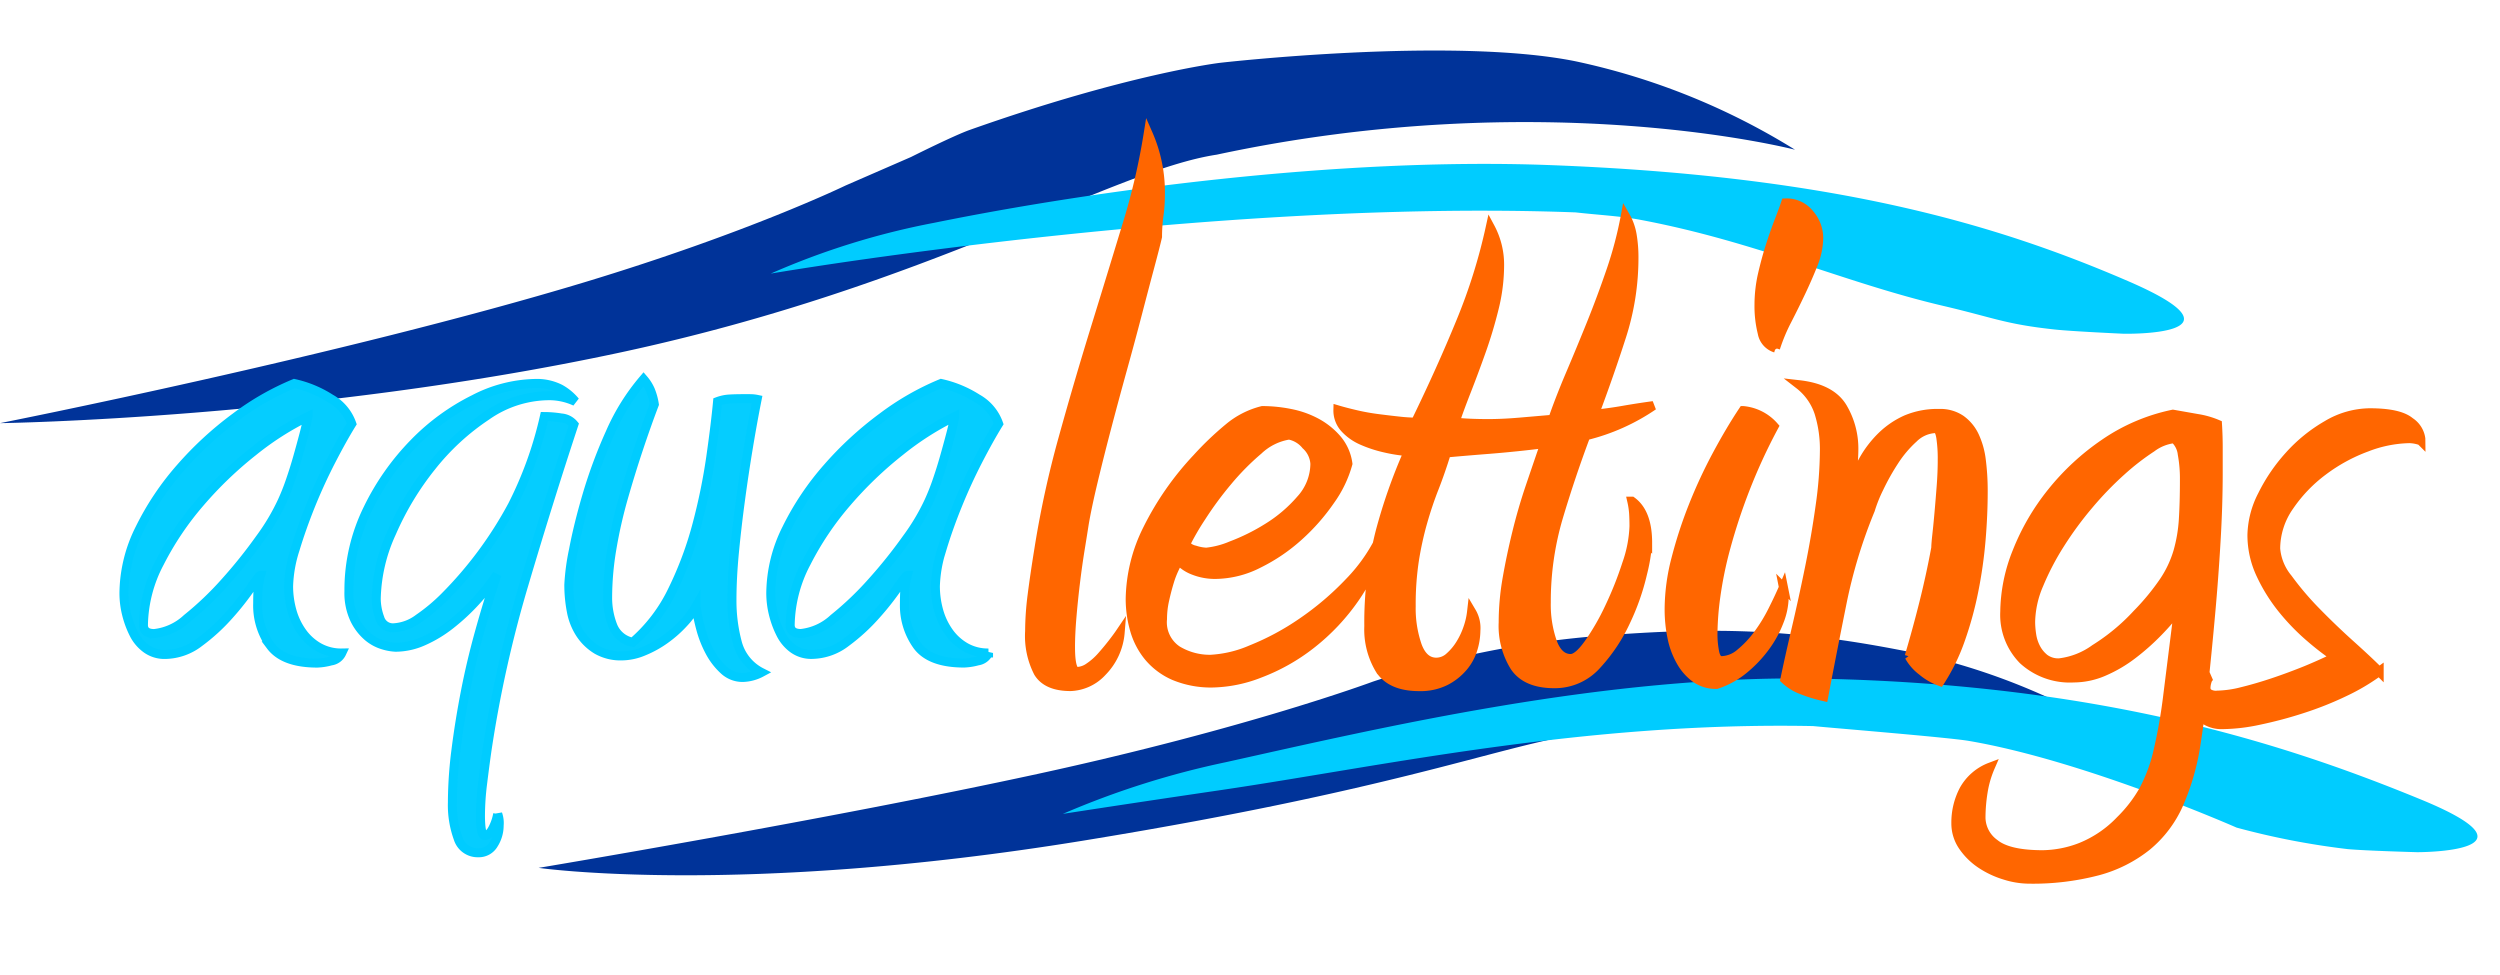 <svg xmlns="http://www.w3.org/2000/svg" xmlns:xlink="http://www.w3.org/1999/xlink" width="277" height="108" viewBox="0 0 277 108">
  <defs>
    <clipPath id="clip-logoe">
      <rect width="277" height="108"/>
    </clipPath>
  </defs>
  <g id="logoe" clip-path="url(#clip-logoe)">
    <g id="Group_1" data-name="Group 1" transform="translate(-7.196 6.627)">
      <path id="Path_1" data-name="Path 1" d="M-.132,46.509S37.471,37.7,64.047,28.64C82.065,22.494,92.621,16.9,92.621,16.9l7.14-3.412s4.63-2.53,6.411-3.232c17.4-6.857,27.463-8.4,27.463-8.4S159.105-1.977,172.951.3a76.046,76.046,0,0,1,24.707,8.955s-27.989-6.273-64.051,2.791c-11.67,2.2-31.162,15.625-65.191,24.2S-.132,46.509-.132,46.509Z" transform="matrix(0.999, 0.035, -0.035, 0.999, 8.951, -6.199)" fill="#039"/>
      <path id="Path_2" data-name="Path 2" d="M0,8.317A83.985,83.985,0,0,1,18.4,3.64C35.864,1.026,63.342-1.289,86.793.825c31.743,2.863,49.4,9.288,63.328,16.184s-.794,5.806-.794,5.806-5.6-.547-7.618-.872c-5.421-.875-6.605-1.641-12.134-3.246C118.707,15.543,109.2,10.489,96.553,7.414c-2.237-.544-4.583-.774-7.129-1.2-25.348-2.286-53.881-.9-71.806.468C6.9,7.5,0,8.317,0,8.317Z" transform="translate(92.158 15.382) rotate(-3)" fill="#0cf"/>
      <path id="Path_4" data-name="Path 4" d="M-.524,33.837S30.9,26.3,53.853,19.6,90.227,6.786,90.227,6.786A107.063,107.063,0,0,1,114.488.043c13.728-2.105,22.454-2.235,34.351-.739a72.576,72.576,0,0,1,21.187,6.164s-22.865-1.815-53.98,4.977c-10.062,1.674-19.24,7.363-56.723,16.19S-.524,33.837-.524,33.837Z" transform="matrix(0.998, 0.07, -0.07, 0.998, 69.765, 55.8)" fill="#039"/>
      <path id="Path_3" data-name="Path 3" d="M0,8.087A94.325,94.325,0,0,1,18.4,3.64C35.864,1.026,61.138-3.108,84.589-.993c31.743,2.863,51.6,11.106,65.532,18s-.794,5.806-.794,5.806-5.6-.547-7.618-.872A84.657,84.657,0,0,1,129.574,18.7S113.3,10.12,100.655,7.045C98.418,6.5,86.113,4.628,83.567,4.2,58.219,1.918,35.543,5.315,17.618,6.684,6.9,7.5,0,8.087,0,8.087Z" transform="matrix(0.998, -0.07, 0.07, 0.998, 124.393, 75.481)" fill="#0cf"/>
      <path id="Path_6" data-name="Path 6" d="M24.522-204.182a6.988,6.988,0,0,1-1.991,4.339,5,5,0,0,1-3.5,1.632q-2.628,0-3.583-1.553a8.85,8.85,0,0,1-.955-4.578,32.037,32.037,0,0,1,.279-4.021q.279-2.19.756-5.136a109.734,109.734,0,0,1,2.667-12.222q1.712-6.171,3.543-12.1t3.5-11.426a73.119,73.119,0,0,0,2.389-10.192,16.047,16.047,0,0,1,1.354,6.768,16.6,16.6,0,0,1-.159,2.269,17.171,17.171,0,0,0-.159,2.349q-.239,1.035-.836,3.265t-1.354,5.136q-.756,2.906-1.672,6.211t-1.752,6.489q-.836,3.185-1.513,6.011t-1,4.738q-.159,1.035-.438,2.747t-.518,3.663q-.239,1.951-.4,3.862t-.159,3.344q0,2.707.717,2.707a2.467,2.467,0,0,0,1.354-.478,7.053,7.053,0,0,0,1.354-1.194q.637-.717,1.194-1.433T24.522-204.182Zm29.142-11.147a19.749,19.749,0,0,1-3.065,7.206,23.437,23.437,0,0,1-4.937,5.255,21.586,21.586,0,0,1-5.653,3.185,15.078,15.078,0,0,1-5.136,1.075,10.588,10.588,0,0,1-4.379-.8,7.685,7.685,0,0,1-2.827-2.11,8.233,8.233,0,0,1-1.553-2.986,12.4,12.4,0,0,1-.478-3.424,17.8,17.8,0,0,1,1.911-7.723,32.677,32.677,0,0,1,5.494-7.883,33.944,33.944,0,0,1,3.5-3.344,9.314,9.314,0,0,1,3.742-1.911,15.816,15.816,0,0,1,3.105.318,10.211,10.211,0,0,1,2.906,1.035,8.016,8.016,0,0,1,2.269,1.831,5.262,5.262,0,0,1,1.194,2.707,12.82,12.82,0,0,1-1.951,4.061,22.437,22.437,0,0,1-3.5,3.981,19.435,19.435,0,0,1-4.459,3.026,10.7,10.7,0,0,1-4.738,1.194,6.388,6.388,0,0,1-2.428-.438,4.264,4.264,0,0,1-1.632-1.075,3.686,3.686,0,0,0-.478.8,10.047,10.047,0,0,0-.6,1.553q-.279.916-.518,1.991a9.708,9.708,0,0,0-.239,2.11,3.726,3.726,0,0,0,1.632,3.464,6.969,6.969,0,0,0,3.7,1,13.016,13.016,0,0,0,4.5-1.075,28.632,28.632,0,0,0,5.574-2.986,32.368,32.368,0,0,0,5.295-4.5A18.885,18.885,0,0,0,53.664-215.329Zm-10.43-10.749a6.406,6.406,0,0,0-3.384,1.672,28.2,28.2,0,0,0-3.424,3.464A38.455,38.455,0,0,0,33.52-217a28.188,28.188,0,0,0-1.752,3.026,1.738,1.738,0,0,0,1.035.637,4.7,4.7,0,0,0,1.274.239,9.556,9.556,0,0,0,2.747-.717,22.563,22.563,0,0,0,4.021-1.991,15.8,15.8,0,0,0,3.663-3.105,5.95,5.95,0,0,0,1.592-3.981,3.029,3.029,0,0,0-1-2.07A3.163,3.163,0,0,0,43.234-226.078Zm37.98,7.325q1.752,1.274,1.752,4.618a19.427,19.427,0,0,1-.557,3.384,25.922,25.922,0,0,1-1.831,5.255,18.661,18.661,0,0,1-3.225,4.857,6.213,6.213,0,0,1-4.738,2.11q-3.105,0-4.379-1.871a8.542,8.542,0,0,1-1.274-4.9,28.444,28.444,0,0,1,.438-4.9q.438-2.508,1.075-5.1t1.473-5.056q.836-2.468,1.632-4.777-3.185.4-6.171.637t-4.738.4q-.637,2.07-1.354,3.9T58.043-216.4a36.042,36.042,0,0,0-.916,4.18,32.385,32.385,0,0,0-.358,5.1,12.654,12.654,0,0,0,.677,4.379q.677,1.831,2.11,1.831a2.184,2.184,0,0,0,1.473-.6,6.354,6.354,0,0,0,1.194-1.433,8.493,8.493,0,0,0,.836-1.791,8.161,8.161,0,0,0,.4-1.752,3.5,3.5,0,0,1,.478,2.07,7.157,7.157,0,0,1-.318,2.03,5.607,5.607,0,0,1-1.075,1.991,6.387,6.387,0,0,1-1.951,1.553,6.2,6.2,0,0,1-2.946.637q-3.105,0-4.339-1.871a8.594,8.594,0,0,1-1.234-4.817,40.574,40.574,0,0,1,1.234-10.391,59.6,59.6,0,0,1,3.145-8.957,16.646,16.646,0,0,1-2.588-.4,13.658,13.658,0,0,1-2.548-.836,5.652,5.652,0,0,1-1.911-1.354,2.918,2.918,0,0,1-.756-2.03q.8.239,1.991.518a24.446,24.446,0,0,0,2.428.438q1.234.159,2.349.279a17.848,17.848,0,0,0,1.831.119q2.866-5.892,5.016-11.147a62.054,62.054,0,0,0,3.264-10.43,8.716,8.716,0,0,1,1.035,4.22,19.8,19.8,0,0,1-.6,4.738,49.453,49.453,0,0,1-1.433,4.777q-.836,2.349-1.632,4.379t-1.274,3.464q.8.08,1.712.119t1.951.04q1.592,0,3.464-.159t3.7-.318q.8-2.309,1.951-5.016t2.309-5.574q1.155-2.866,2.19-5.892a42.428,42.428,0,0,0,1.592-6.051,6.261,6.261,0,0,1,.756,2.11,14.786,14.786,0,0,1,.2,2.508,28.244,28.244,0,0,1-1.354,8.679q-1.354,4.22-3.026,8.679,1.592-.159,3.185-.438t3.344-.518A22.764,22.764,0,0,1,76.117-226q-1.672,4.459-3.026,9a32.976,32.976,0,0,0-1.354,9.475,12.654,12.654,0,0,0,.677,4.379q.677,1.831,2.03,1.831.8,0,1.991-1.672a26.43,26.43,0,0,0,2.309-4.021,39.526,39.526,0,0,0,1.911-4.817,13.983,13.983,0,0,0,.8-4.14q0-.8-.04-1.433A8.784,8.784,0,0,0,81.213-218.753Zm16.8,9.555a4.625,4.625,0,0,1,.08,1.115,7.623,7.623,0,0,1-.557,2.667,11.836,11.836,0,0,1-1.553,2.827,13.735,13.735,0,0,1-2.349,2.468,9.389,9.389,0,0,1-3.026,1.672,3.891,3.891,0,0,1-2.309-.677,5.781,5.781,0,0,1-1.632-1.831,8.838,8.838,0,0,1-1-2.667,15.43,15.43,0,0,1-.318-3.185,22.441,22.441,0,0,1,.756-5.574,48.537,48.537,0,0,1,1.911-5.852,54.635,54.635,0,0,1,2.628-5.653q1.473-2.747,2.906-4.9a5.177,5.177,0,0,1,3.424,1.752,62.525,62.525,0,0,0-3.225,7.007,64.119,64.119,0,0,0-2.11,6.41,42.876,42.876,0,0,0-1.115,5.414,32.012,32.012,0,0,0-.318,4.021,10.327,10.327,0,0,0,.2,2.229q.2.876.756.876a3.3,3.3,0,0,0,2.07-.836,11.269,11.269,0,0,0,1.951-2.07,17.9,17.9,0,0,0,1.632-2.667Q97.536-208.084,98.014-209.2Zm-.876-26.514a2.133,2.133,0,0,1-1.473-1.672,12.177,12.177,0,0,1-.358-3.105,15.242,15.242,0,0,1,.4-3.464q.4-1.712.876-3.185t.955-2.707q.478-1.234.717-1.951a3.25,3.25,0,0,1,2.667,1.234,4.069,4.069,0,0,1,1,2.588,8,8,0,0,1-.6,2.946q-.6,1.513-1.354,3.105t-1.553,3.145A19.785,19.785,0,0,0,97.138-235.713Zm14.81,34.158q.876-2.946,1.632-5.972t1.314-6.051q0-.4.119-1.473t.239-2.428q.119-1.354.239-2.906t.119-2.986a15.693,15.693,0,0,0-.159-2.428q-.159-1-.557-1a3.675,3.675,0,0,0-2.468,1.075,12.7,12.7,0,0,0-2.15,2.548,25.724,25.724,0,0,0-1.672,2.986,15.657,15.657,0,0,0-.955,2.389,56.133,56.133,0,0,0-3.145,10.351q-1.075,5.335-2.03,10.351a15.574,15.574,0,0,1-2.349-.717,5.553,5.553,0,0,1-1.951-1.194q.478-2.309,1.234-5.534t1.473-6.728q.717-3.5,1.194-6.927a44.838,44.838,0,0,0,.478-6.131,13.612,13.612,0,0,0-.6-4.22,6.5,6.5,0,0,0-2.19-3.105q3.5.4,4.777,2.468a8.929,8.929,0,0,1,1.274,4.777,17.626,17.626,0,0,1-.637,4.538,36.555,36.555,0,0,1,1.672-3.384,11.794,11.794,0,0,1,2.07-2.707,9.374,9.374,0,0,1,2.707-1.831,8.937,8.937,0,0,1,3.663-.677,4.03,4.03,0,0,1,2.389.677,4.69,4.69,0,0,1,1.513,1.831,8.82,8.82,0,0,1,.756,2.747,26.97,26.97,0,0,1,.2,3.344q0,2.628-.239,5.454a50.119,50.119,0,0,1-.8,5.613,39.044,39.044,0,0,1-1.473,5.374,21.7,21.7,0,0,1-2.269,4.658,6.512,6.512,0,0,1-1.991-1.155A5.216,5.216,0,0,1,111.947-201.555Zm29.858-5.335a27.482,27.482,0,0,1-2.269,2.628,25.444,25.444,0,0,1-2.827,2.508,14.943,14.943,0,0,1-3.185,1.871,8.43,8.43,0,0,1-3.344.717,7.674,7.674,0,0,1-5.613-1.991,7.131,7.131,0,0,1-2.03-5.335,18.243,18.243,0,0,1,1.354-6.648,25.386,25.386,0,0,1,3.822-6.569,26.915,26.915,0,0,1,5.892-5.454,20.868,20.868,0,0,1,7.564-3.225l2.707.478a9.413,9.413,0,0,1,2.229.637q.08,1.274.08,2.588v2.747q0,3.583-.239,7.644t-.6,8.042q-.358,3.981-.756,7.723t-.876,6.768a26.329,26.329,0,0,1-1.911,6.609,12.714,12.714,0,0,1-3.5,4.618,14.871,14.871,0,0,1-5.454,2.747,28.356,28.356,0,0,1-7.684.916,9.054,9.054,0,0,1-2.628-.438,9.947,9.947,0,0,1-2.628-1.234,7.332,7.332,0,0,1-1.991-1.951,4.453,4.453,0,0,1-.8-2.588,7.773,7.773,0,0,1,.876-3.663,5.643,5.643,0,0,1,2.946-2.548,11.361,11.361,0,0,0-.8,2.747,18.134,18.134,0,0,0-.239,2.906,3.6,3.6,0,0,0,1.513,2.827q1.513,1.234,5.335,1.234a12.032,12.032,0,0,0,4.22-.836,12.519,12.519,0,0,0,4.379-2.986,15.131,15.131,0,0,0,2.548-3.3A17.408,17.408,0,0,0,139.5-191a57.229,57.229,0,0,0,1.115-6.37Q141.089-201.157,141.806-206.889Zm-.478-18.791a5.108,5.108,0,0,0-2.508,1,27.337,27.337,0,0,0-3.344,2.588,36.877,36.877,0,0,0-3.583,3.7,38.663,38.663,0,0,0-3.225,4.379,29.278,29.278,0,0,0-2.349,4.5,10.959,10.959,0,0,0-.916,4.14,9.755,9.755,0,0,0,.119,1.433A4.573,4.573,0,0,0,126-202.47a3.651,3.651,0,0,0,.955,1.155,2.543,2.543,0,0,0,1.632.478,8.388,8.388,0,0,0,3.941-1.553,22.665,22.665,0,0,0,4.658-3.862,26.269,26.269,0,0,0,2.986-3.623,12.016,12.016,0,0,0,1.553-3.3,16.749,16.749,0,0,0,.6-3.543q.119-1.871.119-4.419a14.983,14.983,0,0,0-.239-2.827A2.692,2.692,0,0,0,141.328-225.68Zm27.31.239a4.091,4.091,0,0,0-1.274-.239,13.79,13.79,0,0,0-4.738.955,18.9,18.9,0,0,0-4.817,2.628,16.3,16.3,0,0,0-3.742,3.9,8.233,8.233,0,0,0-1.513,4.7,5.911,5.911,0,0,0,1.354,3.3,33.2,33.2,0,0,0,3.185,3.742q1.831,1.871,3.782,3.623t3.145,2.946a23.07,23.07,0,0,1-3.822,2.269,36.851,36.851,0,0,1-4.7,1.871,45.834,45.834,0,0,1-4.777,1.274,20.076,20.076,0,0,1-3.981.478,3.479,3.479,0,0,1-2.508-.876,2.689,2.689,0,0,1-.916-1.991,2.394,2.394,0,0,1,1.991-2.468.975.975,0,0,0-.358.557,2.521,2.521,0,0,0-.119.717.764.764,0,0,0,.239.557,1.542,1.542,0,0,0,1.035.239,11.961,11.961,0,0,0,2.747-.4q1.632-.4,3.424-1T155.9-200q1.831-.756,3.265-1.473a31.013,31.013,0,0,1-2.787-2.15,24.022,24.022,0,0,1-3.026-3.105,18.6,18.6,0,0,1-2.428-3.862,10.237,10.237,0,0,1-1-4.419,10.06,10.06,0,0,1,1.155-4.419,19.108,19.108,0,0,1,2.986-4.379,17.088,17.088,0,0,1,4.18-3.384,9.4,9.4,0,0,1,4.738-1.354q3.265,0,4.459,1a2.665,2.665,0,0,1,1.194,1.871Z" transform="translate(106.787 267.654)" fill="#f60" stroke="#f60" stroke-width="1"/>
      <path id="Path_5" data-name="Path 5" d="M35.855-98.349a1.548,1.548,0,0,1-1.194.876,6.635,6.635,0,0,1-1.513.239q-3.742,0-5.175-1.911a7.606,7.606,0,0,1-1.433-4.7q0-.8.04-1.513a7.743,7.743,0,0,1,.279-1.592q-.159,0-1.075,1.354a30.791,30.791,0,0,1-2.389,3.026,21.106,21.106,0,0,1-3.3,3.026,6.342,6.342,0,0,1-3.822,1.354,3.425,3.425,0,0,1-2.07-.637A4.533,4.533,0,0,1,12.8-100.5a10.263,10.263,0,0,1-.8-2.19,9.649,9.649,0,0,1-.279-2.269,16.191,16.191,0,0,1,1.752-7.166,30.717,30.717,0,0,1,4.5-6.728,38.13,38.13,0,0,1,6.091-5.613,29.638,29.638,0,0,1,6.529-3.742,12.431,12.431,0,0,1,4.021,1.672,5.158,5.158,0,0,1,2.349,2.787q-1.035,1.672-2.269,4.061t-2.269,4.937Q31.4-112.2,30.68-109.815a14.554,14.554,0,0,0-.717,4.061,10.093,10.093,0,0,0,.358,2.667,7.581,7.581,0,0,0,1.115,2.389,5.763,5.763,0,0,0,1.871,1.712A5.044,5.044,0,0,0,35.855-98.349Zm-3.742-26.2a32.108,32.108,0,0,0-6.051,3.862,42.276,42.276,0,0,0-5.892,5.653,33.2,33.2,0,0,0-4.5,6.688,15.22,15.22,0,0,0-1.791,6.887q0,.955,1.194.955a6.292,6.292,0,0,0,3.623-1.672,34.677,34.677,0,0,0,4.22-4.021,53.837,53.837,0,0,0,3.862-4.817,23.814,23.814,0,0,0,2.468-4.14,24.64,24.64,0,0,0,.916-2.309q.438-1.274.8-2.548t.677-2.468Q31.954-123.669,32.113-124.545Zm21.02,44.031a2.959,2.959,0,0,1,.159,1.274,3.834,3.834,0,0,1-.6,2.07,1.9,1.9,0,0,1-1.712.955,2.258,2.258,0,0,1-2.229-1.592,10.786,10.786,0,0,1-.637-3.981,46.789,46.789,0,0,1,.4-5.852q.4-3.145,1.035-6.41t1.553-6.569q.916-3.3,1.951-6.41a26.56,26.56,0,0,1-2.349,2.946,23.172,23.172,0,0,1-2.787,2.588,13.948,13.948,0,0,1-3.026,1.831,7.629,7.629,0,0,1-3.065.677,5.569,5.569,0,0,1-1.354-.239,4.7,4.7,0,0,1-1.712-.916,5.883,5.883,0,0,1-1.473-1.911,6.835,6.835,0,0,1-.637-3.145,20.333,20.333,0,0,1,2.07-9.077,27.678,27.678,0,0,1,5.136-7.325,24.4,24.4,0,0,1,6.648-4.857,15.323,15.323,0,0,1,6.688-1.752,5.761,5.761,0,0,1,2.866.6,5.85,5.85,0,0,1,1.672,1.393,6.89,6.89,0,0,0-3.105-.637,12.172,12.172,0,0,0-6.728,2.229,26.391,26.391,0,0,0-6.091,5.613,32.239,32.239,0,0,0-4.419,7.325,18.42,18.42,0,0,0-1.712,7.285,6.259,6.259,0,0,0,.4,2.19,1.5,1.5,0,0,0,1.513,1.075,5.046,5.046,0,0,0,2.787-1.035,20.123,20.123,0,0,0,2.866-2.389,43.473,43.473,0,0,0,7.524-10.152,42.064,42.064,0,0,0,3.543-9.833,11.874,11.874,0,0,1,1.871.159,2.013,2.013,0,0,1,1.393.717q-2.787,8.44-5.534,17.716a133.777,133.777,0,0,0-4.1,18.433q-.239,1.672-.478,3.623a29.379,29.379,0,0,0-.239,3.543q0,2.229.478,2.229t.876-.756A5.653,5.653,0,0,0,53.133-80.514Zm21.976-23.011a9.7,9.7,0,0,1-1.393,1.871,13.082,13.082,0,0,1-2.03,1.792A11.619,11.619,0,0,1,69.3-98.548a6.367,6.367,0,0,1-2.389.518,5.287,5.287,0,0,1-2.787-.677,5.775,5.775,0,0,1-1.831-1.752,6.812,6.812,0,0,1-1-2.508,15.4,15.4,0,0,1-.279-2.946,24.47,24.47,0,0,1,.518-3.862q.518-2.747,1.513-6.131a54.005,54.005,0,0,1,2.548-6.847,23.749,23.749,0,0,1,3.7-5.932,4.767,4.767,0,0,1,.756,1.194,6.81,6.81,0,0,1,.438,1.592q-.876,2.309-1.752,4.937t-1.672,5.414a51.9,51.9,0,0,0-1.274,5.613,32.727,32.727,0,0,0-.478,5.454,8.591,8.591,0,0,0,.557,3.065A2.941,2.941,0,0,0,68.1-99.543a17.773,17.773,0,0,0,4.419-5.812,39.383,39.383,0,0,0,2.707-7.285,65.516,65.516,0,0,0,1.513-7.4q.518-3.623.756-6.171a4.468,4.468,0,0,1,1.314-.279q.677-.04,1.473-.04h.836a3.862,3.862,0,0,1,.756.08q-.478,2.389-.955,5.255t-.876,5.812q-.4,2.946-.677,5.812t-.279,5.335a17.953,17.953,0,0,0,.6,4.738,5.178,5.178,0,0,0,2.667,3.3,4.666,4.666,0,0,1-2.07.557,3.037,3.037,0,0,1-2.11-.836,7.492,7.492,0,0,1-1.553-2.03,11.822,11.822,0,0,1-1-2.548A21.765,21.765,0,0,1,75.109-103.524Zm32.406,5.175a1.548,1.548,0,0,1-1.194.876,6.635,6.635,0,0,1-1.513.239q-3.742,0-5.175-1.911a7.606,7.606,0,0,1-1.433-4.7q0-.8.04-1.513a7.744,7.744,0,0,1,.279-1.592q-.159,0-1.075,1.354a30.791,30.791,0,0,1-2.389,3.026,21.106,21.106,0,0,1-3.3,3.026,6.342,6.342,0,0,1-3.822,1.354,3.425,3.425,0,0,1-2.07-.637,4.533,4.533,0,0,1-1.393-1.672,10.263,10.263,0,0,1-.8-2.19,9.649,9.649,0,0,1-.279-2.269,16.191,16.191,0,0,1,1.752-7.166,30.717,30.717,0,0,1,4.5-6.728,38.13,38.13,0,0,1,6.091-5.613,29.638,29.638,0,0,1,6.529-3.742,12.431,12.431,0,0,1,4.021,1.672,5.158,5.158,0,0,1,2.349,2.787q-1.035,1.672-2.269,4.061t-2.269,4.937q-1.035,2.548-1.752,4.937a14.554,14.554,0,0,0-.717,4.061,10.093,10.093,0,0,0,.358,2.667A7.581,7.581,0,0,0,103.1-100.7a5.763,5.763,0,0,0,1.871,1.712A5.044,5.044,0,0,0,107.515-98.349Zm-3.742-26.2a32.108,32.108,0,0,0-6.051,3.862,42.276,42.276,0,0,0-5.892,5.653,33.2,33.2,0,0,0-4.5,6.688,15.22,15.22,0,0,0-1.791,6.887q0,.955,1.194.955a6.292,6.292,0,0,0,3.623-1.672,34.676,34.676,0,0,0,4.22-4.021,53.836,53.836,0,0,0,3.862-4.817,23.814,23.814,0,0,0,2.468-4.14,24.638,24.638,0,0,0,.916-2.309q.438-1.274.8-2.548t.677-2.468Q103.614-123.669,103.773-124.545Z" transform="translate(9.209 164.076)" fill="#05cdff" stroke="#0cf" stroke-width="1"/>
    </g>
  </g>
</svg>
